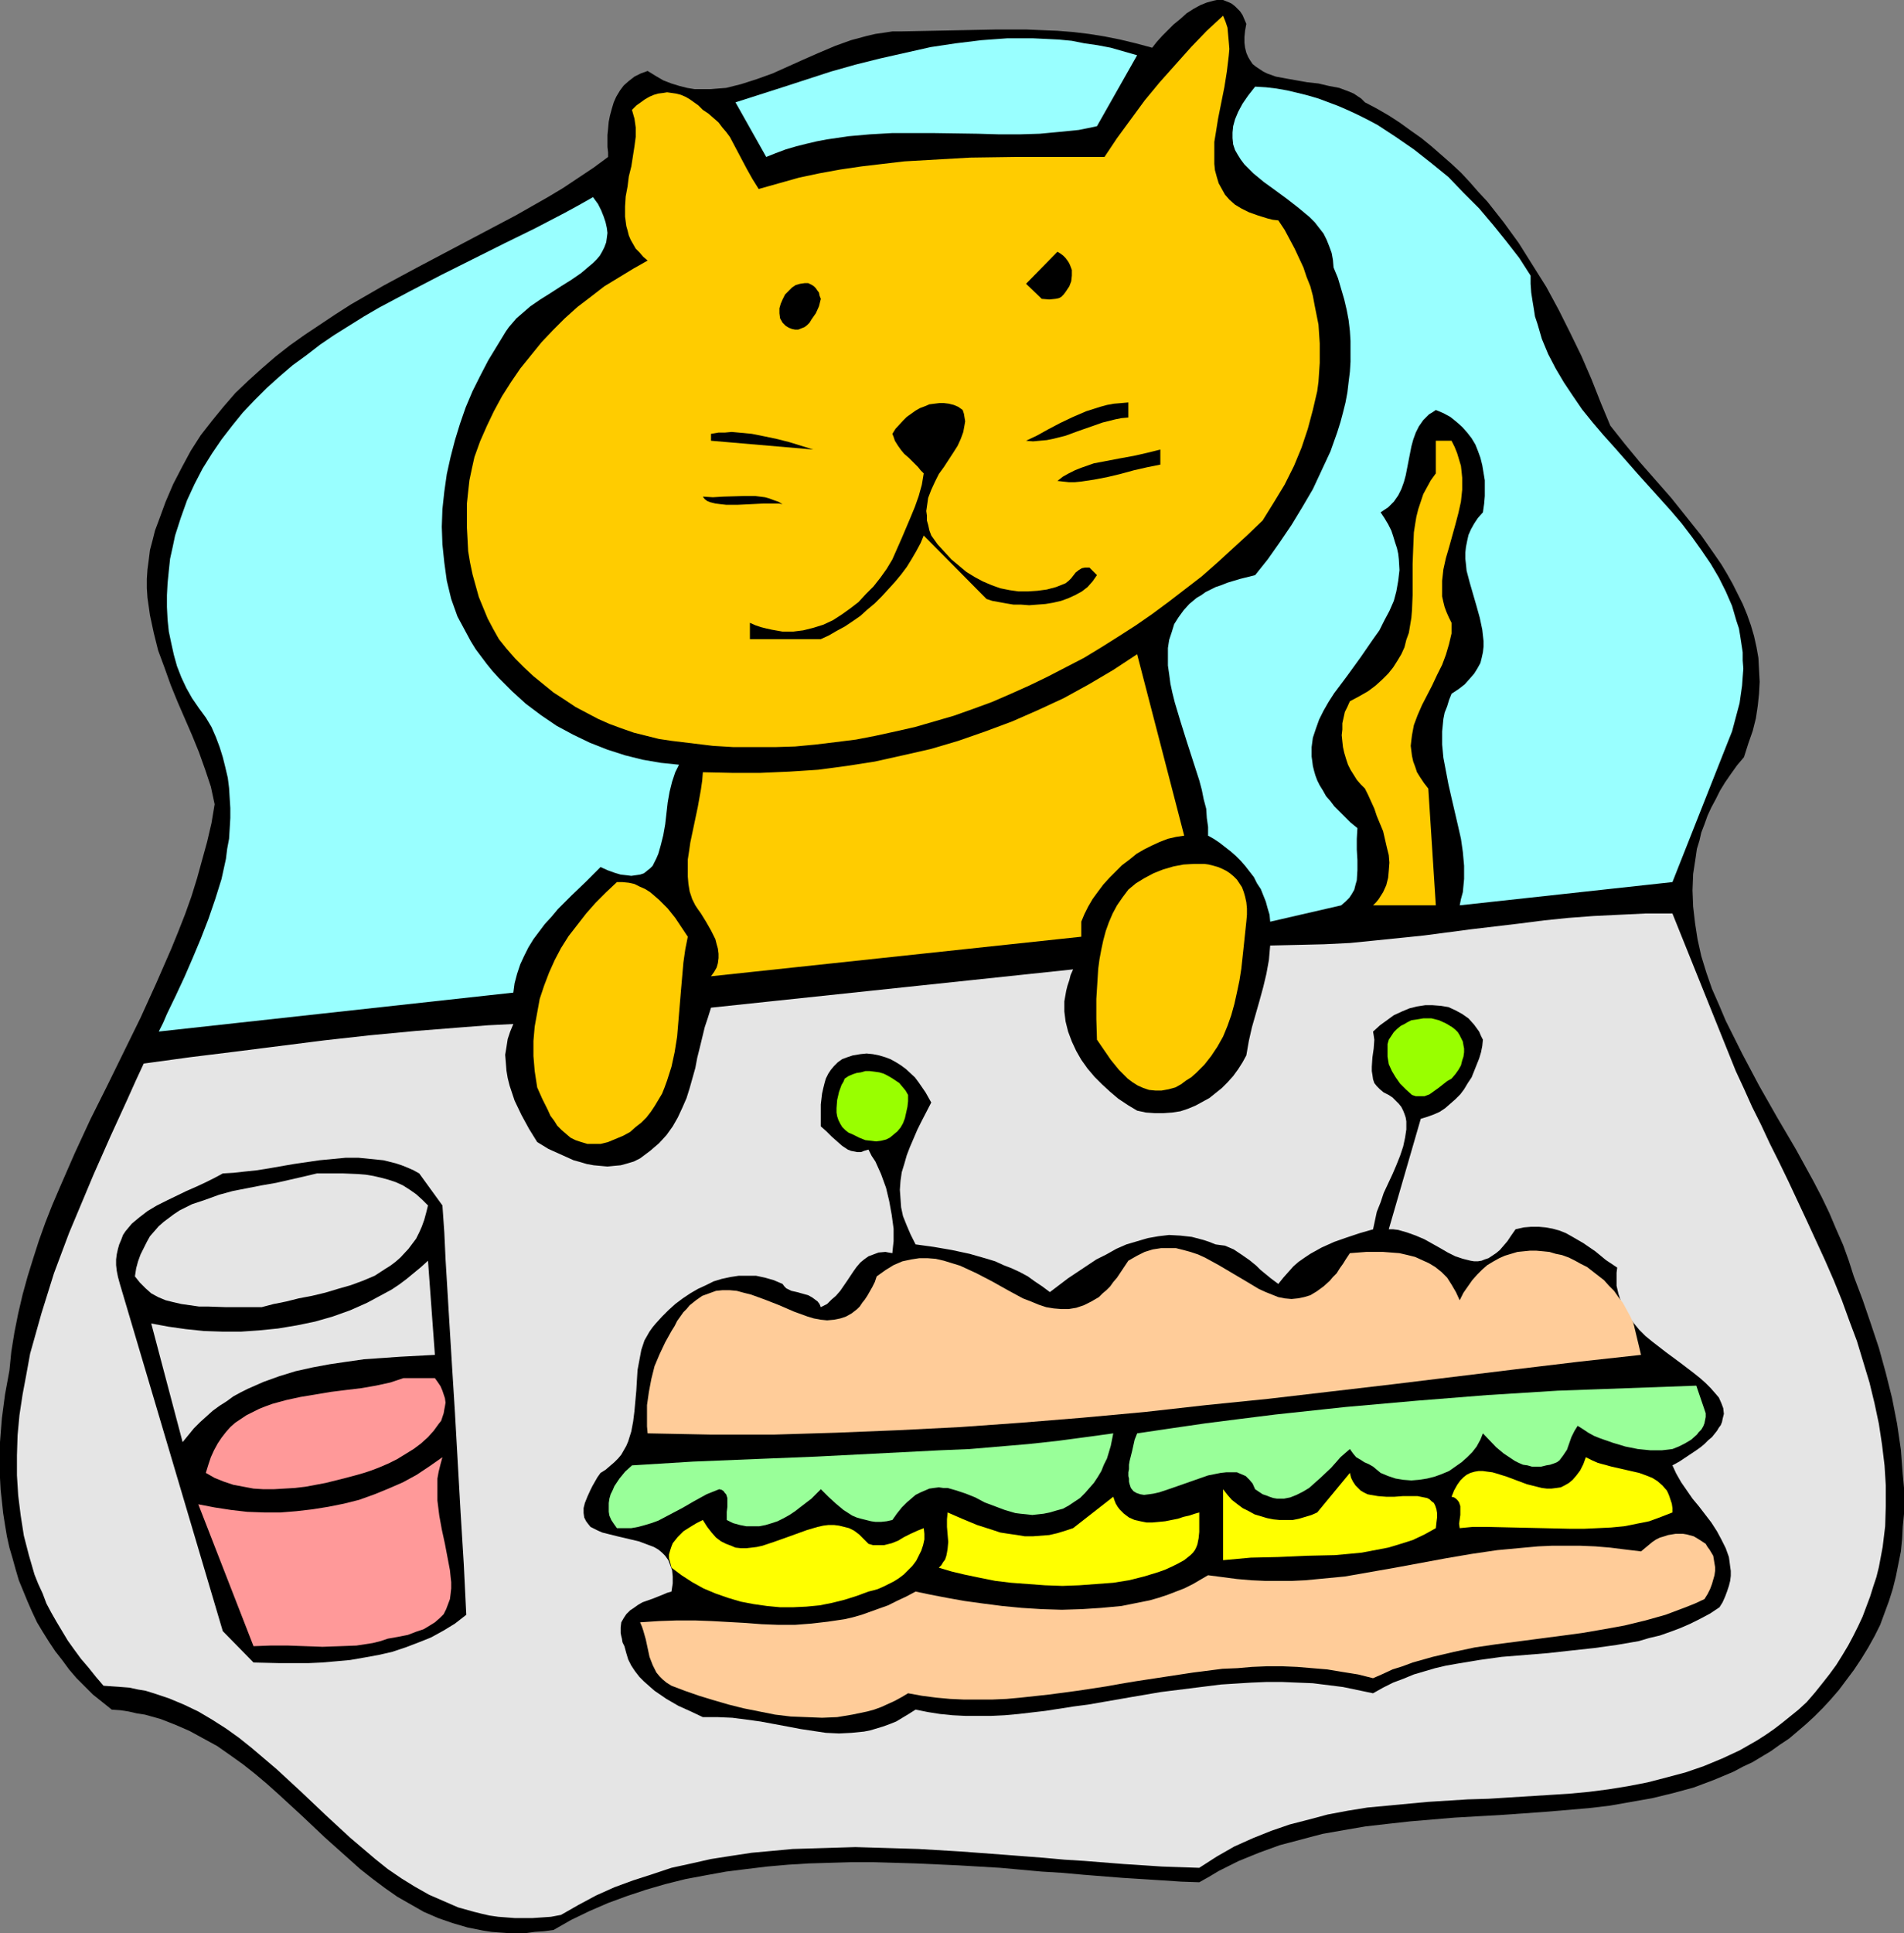 <?xml version="1.0" encoding="UTF-8" standalone="no"?>
<svg
   version="1.0"
   width="129.724mm"
   height="131.652mm"
   id="svg33"
   sodipodi:docname="Cat &amp; Sandwich.wmf"
   xmlns:inkscape="http://www.inkscape.org/namespaces/inkscape"
   xmlns:sodipodi="http://sodipodi.sourceforge.net/DTD/sodipodi-0.dtd"
   xmlns="http://www.w3.org/2000/svg"
   xmlns:svg="http://www.w3.org/2000/svg">
  <rect width="100%" height="100%" fill="#808080" stroke="none"/>
  <sodipodi:namedview
     id="namedview33"
     pagecolor="#ffffff"
     bordercolor="#000000"
     borderopacity="0.25"
     inkscape:showpageshadow="2"
     inkscape:pageopacity="0.0"
     inkscape:pagecheckerboard="0"
     inkscape:deskcolor="#d1d1d1"
     inkscape:document-units="mm" />
  <defs
     id="defs1">
    <pattern
       id="WMFhbasepattern"
       patternUnits="userSpaceOnUse"
       width="6"
       height="6"
       x="0"
       y="0" />
  </defs>
  <path
     style="fill:#000000;fill-opacity:1;fill-rule:evenodd;stroke:none"
     d="m 320.937,6.141 -0.323,1.778 -0.162,1.616 v 1.454 l 0.162,1.293 0.323,1.293 0.485,1.131 0.485,0.808 0.646,0.97 0.808,0.646 0.97,0.646 0.97,0.646 0.97,0.485 2.262,0.808 2.586,0.485 2.747,0.485 2.747,0.485 2.909,0.323 2.747,0.646 2.586,0.485 2.586,0.97 1.131,0.485 0.97,0.646 0.97,0.646 0.97,0.97 3.07,1.616 3.07,1.778 2.747,1.778 2.909,2.101 2.747,1.939 2.586,2.101 2.586,2.262 2.586,2.262 2.424,2.262 2.262,2.424 2.262,2.586 2.262,2.424 4.202,5.333 3.878,5.333 3.555,5.656 3.555,5.656 3.232,5.979 2.909,5.818 2.909,5.979 2.586,5.979 2.424,6.141 2.424,5.818 3.717,4.687 3.878,4.687 8.08,9.211 3.878,4.848 3.878,4.848 3.394,4.848 1.778,2.586 1.454,2.424 1.454,2.586 1.293,2.586 1.293,2.586 1.131,2.747 0.97,2.747 0.808,2.747 0.646,2.909 0.485,2.747 0.162,3.07 0.162,3.07 -0.162,3.07 -0.323,3.07 -0.485,3.232 -0.808,3.232 -1.131,3.232 -1.131,3.555 -1.778,2.101 -1.616,2.262 -1.454,2.101 -1.293,2.101 -1.131,2.262 -1.131,2.101 -0.97,2.101 -0.808,2.262 -0.808,2.101 -0.485,2.101 -0.646,2.101 -0.323,2.262 -0.646,4.202 -0.162,4.202 0.162,4.202 0.485,4.202 0.646,4.202 0.97,4.363 1.293,4.202 1.454,4.202 1.778,4.04 1.778,4.202 2.101,4.202 2.101,4.202 4.363,8.242 4.686,8.242 4.848,8.242 4.525,8.242 2.101,4.04 1.939,4.04 1.778,4.202 1.778,4.04 1.454,4.04 1.293,4.04 2.262,5.979 2.101,6.141 2.101,6.303 1.778,6.464 1.616,6.464 1.293,6.626 0.97,6.626 0.485,6.464 0.323,3.394 v 3.394 3.232 l -0.323,3.232 -0.162,3.232 -0.323,3.232 -0.646,3.232 -0.646,3.232 -0.808,3.232 -0.97,3.07 -1.131,3.07 -1.131,3.07 -1.454,2.909 -1.616,2.909 -1.778,2.909 -1.939,2.909 -1.939,2.586 -1.939,2.586 -2.101,2.424 -1.939,2.101 -2.262,2.262 -2.101,1.939 -2.262,1.939 -2.101,1.778 -2.424,1.616 -2.262,1.616 -2.424,1.454 -2.424,1.454 -2.424,1.131 -2.424,1.293 -5.01,2.101 -5.171,1.939 -5.333,1.454 -5.333,1.293 -5.494,0.97 -5.494,0.97 -5.494,0.646 -11.474,0.97 -11.474,0.808 -5.818,0.323 -5.656,0.323 -11.474,0.97 -5.818,0.646 -5.656,0.646 -5.656,0.97 -5.494,0.97 -5.494,1.454 -5.494,1.454 -5.333,1.939 -5.171,2.101 -5.171,2.586 -2.424,1.454 -2.586,1.454 -4.686,-0.162 -4.848,-0.323 -5.01,-0.323 -5.171,-0.323 -10.181,-0.808 -5.333,-0.485 -5.333,-0.323 -10.666,-0.97 -10.989,-0.646 -10.827,-0.485 -10.989,-0.323 h -5.494 l -5.494,0.162 -5.494,0.162 -5.333,0.323 -5.494,0.485 -5.333,0.646 -5.171,0.646 -5.333,0.97 -5.171,0.97 -5.171,1.293 -5.01,1.454 -4.848,1.616 -4.848,1.778 -4.848,2.101 -4.686,2.262 -4.525,2.586 -2.424,0.323 -2.424,0.162 -2.262,0.323 h -2.262 -2.262 l -2.262,-0.162 -2.101,-0.162 -2.101,-0.323 -4.04,-0.808 -3.878,-1.131 -3.717,-1.293 -3.717,-1.616 -3.394,-1.939 -3.394,-1.939 -3.232,-2.262 -3.232,-2.424 -3.07,-2.424 -3.07,-2.747 -5.979,-5.333 -5.979,-5.656 -5.979,-5.495 -3.07,-2.747 -3.07,-2.586 -3.07,-2.424 -3.394,-2.424 -3.232,-2.262 -3.555,-1.939 -3.555,-1.939 -3.717,-1.616 -3.717,-1.454 -4.04,-1.131 -2.101,-0.323 -2.101,-0.485 -2.101,-0.323 -2.262,-0.162 -2.424,-1.939 -2.424,-1.939 -2.101,-2.101 -2.101,-2.101 -1.939,-2.262 -1.778,-2.424 -1.778,-2.262 -1.616,-2.424 L 10.989,420.011 9.534,417.587 8.242,414.839 7.11,412.254 5.979,409.506 4.848,406.759 4.04,404.012 3.232,401.103 2.424,398.356 1.778,395.447 1.293,392.538 0.808,389.467 0.485,386.397 0.162,383.488 0,380.418 v -3.07 -6.141 l 0.485,-6.141 0.808,-6.141 1.131,-6.141 0.485,-4.848 0.808,-5.01 0.97,-4.848 1.131,-4.848 1.293,-4.687 1.454,-4.687 1.454,-4.525 1.616,-4.525 1.778,-4.525 1.939,-4.525 3.878,-8.888 4.04,-8.727 4.363,-8.727 8.565,-17.453 4.04,-8.888 3.878,-8.888 1.778,-4.363 1.778,-4.525 1.616,-4.525 1.454,-4.687 1.293,-4.687 1.293,-4.687 1.131,-4.848 0.808,-4.848 -0.97,-4.525 -1.454,-4.363 -1.616,-4.525 -1.778,-4.363 -3.717,-8.565 -1.778,-4.363 -1.616,-4.525 -1.616,-4.363 -1.131,-4.525 -0.97,-4.525 -0.323,-2.262 -0.323,-2.262 -0.162,-2.424 v -2.424 l 0.162,-2.424 0.323,-2.424 0.323,-2.586 0.646,-2.424 0.646,-2.586 0.97,-2.586 1.778,-4.848 1.939,-4.525 2.262,-4.363 2.262,-4.202 2.586,-4.04 2.909,-3.717 2.909,-3.555 3.07,-3.555 3.394,-3.232 3.394,-3.07 3.555,-3.07 3.717,-2.909 3.878,-2.747 3.878,-2.586 3.878,-2.586 4.04,-2.586 8.403,-4.848 8.403,-4.525 8.565,-4.525 8.565,-4.525 8.565,-4.525 8.242,-4.687 4.04,-2.424 3.878,-2.586 3.878,-2.586 3.717,-2.747 V 39.27 l -0.162,-1.454 v -1.454 -1.616 l 0.162,-1.616 0.162,-1.778 0.323,-1.616 0.485,-1.778 0.485,-1.616 0.646,-1.454 0.97,-1.616 0.97,-1.293 1.293,-1.131 1.454,-1.131 1.616,-0.808 1.778,-0.646 2.101,1.293 1.939,1.131 2.101,0.808 2.101,0.646 1.939,0.485 1.939,0.323 h 1.939 2.101 l 1.939,-0.162 2.101,-0.162 1.939,-0.485 1.939,-0.485 4.04,-1.293 4.04,-1.454 7.918,-3.555 4.04,-1.778 4.202,-1.778 4.04,-1.454 4.202,-1.131 2.101,-0.485 2.262,-0.323 2.101,-0.323 h 2.101 l 8.242,-0.162 8.08,-0.162 8.08,-0.162 h 8.08 l 3.878,0.162 4.04,0.162 4.04,0.323 4.04,0.485 4.04,0.646 4.04,0.808 4.04,0.97 4.202,1.131 1.131,-1.454 1.454,-1.616 1.454,-1.454 1.454,-1.454 1.778,-1.454 1.616,-1.454 1.778,-1.131 1.778,-0.97 1.616,-0.646 1.778,-0.485 L 313.342,0 h 0.808 0.808 l 0.808,0.323 0.808,0.323 0.646,0.323 0.808,0.646 0.646,0.646 0.646,0.646 0.646,0.97 0.485,1.131 z"
     id="path1" />
  <path
     style="fill:#ffcc00;fill-opacity:1;fill-rule:evenodd;stroke:none"
     d="m 314.958,4.04 0.646,1.616 0.485,1.454 0.162,1.778 0.162,1.778 0.162,1.939 -0.162,1.778 -0.485,4.04 -0.646,4.04 -0.808,4.04 -0.808,4.04 -0.646,4.04 -0.323,1.939 v 1.939 1.778 1.939 l 0.162,1.616 0.485,1.778 0.485,1.616 0.808,1.454 0.808,1.454 1.131,1.293 1.454,1.293 1.616,0.97 1.939,0.97 2.262,0.808 2.586,0.808 1.293,0.323 1.454,0.162 1.616,2.424 1.293,2.424 1.293,2.424 1.131,2.424 1.131,2.424 0.808,2.424 0.97,2.424 0.646,2.424 0.485,2.586 0.485,2.424 0.485,2.424 0.162,2.424 0.162,2.424 v 2.586 2.424 l -0.162,2.424 -0.162,2.424 -0.323,2.424 -1.131,4.848 -1.293,4.848 -1.616,4.848 -1.939,4.687 -2.424,4.848 -2.747,4.525 -2.909,4.687 -3.878,3.717 -3.878,3.555 -3.878,3.555 -4.04,3.555 -4.202,3.232 -4.202,3.232 -4.363,3.232 -4.202,2.909 -4.525,2.909 -4.363,2.747 -4.525,2.747 -4.686,2.424 -4.686,2.424 -4.686,2.262 -4.686,2.101 -4.848,2.101 -4.848,1.778 -5.01,1.778 -5.01,1.454 -5.01,1.454 -5.01,1.131 -5.171,1.131 -5.01,0.97 -5.171,0.646 -5.333,0.646 -5.171,0.485 -5.171,0.162 h -5.333 -5.333 l -5.333,-0.323 -5.333,-0.646 -5.333,-0.646 -3.232,-0.485 -3.232,-0.808 -3.232,-0.808 -3.232,-1.131 -3.07,-1.131 -2.909,-1.293 -3.07,-1.616 -2.747,-1.454 -2.909,-1.939 -2.747,-1.778 -2.586,-2.101 -2.586,-2.101 -2.424,-2.262 -2.262,-2.262 -2.262,-2.586 -1.939,-2.424 -1.454,-2.586 -1.454,-2.747 -1.131,-2.747 -1.131,-2.747 -0.808,-2.909 -0.808,-2.909 -0.646,-3.07 -0.485,-2.909 -0.162,-3.07 -0.162,-3.07 v -3.07 -3.07 l 0.323,-3.07 0.323,-2.909 0.646,-3.07 0.646,-2.909 1.454,-4.04 1.778,-4.04 1.778,-3.717 2.101,-3.879 2.262,-3.555 2.424,-3.555 2.747,-3.394 2.747,-3.394 2.909,-3.07 3.07,-3.07 3.232,-2.909 3.394,-2.586 3.555,-2.747 3.717,-2.262 3.717,-2.262 3.717,-2.101 -1.131,-0.97 -0.97,-1.131 -0.97,-0.97 -0.646,-1.131 -0.646,-1.131 -0.485,-1.131 -0.323,-1.293 -0.323,-1.131 -0.323,-2.424 v -2.586 l 0.162,-2.586 0.485,-2.586 0.323,-2.586 0.646,-2.586 0.808,-5.171 0.323,-2.424 V 32.806 l -0.323,-2.262 -0.323,-1.131 -0.323,-1.131 1.131,-1.131 1.131,-0.808 1.131,-0.808 1.131,-0.646 1.131,-0.485 1.131,-0.323 1.293,-0.162 0.97,-0.162 1.131,0.162 1.131,0.162 1.293,0.323 1.131,0.485 1.131,0.646 1.131,0.808 1.131,0.808 1.131,1.131 1.454,0.97 1.293,1.131 1.293,1.131 0.97,1.293 0.97,1.131 0.97,1.293 1.454,2.747 1.454,2.747 1.454,2.747 1.454,2.586 1.616,2.586 5.171,-1.454 5.171,-1.454 5.333,-1.131 5.333,-0.97 5.494,-0.808 5.494,-0.646 5.494,-0.646 5.656,-0.323 5.656,-0.323 5.656,-0.323 11.474,-0.162 h 11.474 11.635 l 3.232,-4.848 3.555,-4.848 3.555,-4.848 3.878,-4.687 4.04,-4.525 4.04,-4.525 4.04,-4.202 z"
     id="path2" />
  <path
     style="fill:#99ffff;fill-opacity:1;fill-rule:evenodd;stroke:none"
     d="m 282.476,32.483 -2.262,0.485 -2.424,0.485 -4.848,0.485 -5.171,0.485 -5.171,0.162 h -5.333 l -5.494,-0.162 -10.989,-0.162 h -5.494 -5.656 l -5.656,0.323 -5.494,0.485 -5.494,0.808 -2.586,0.485 -2.747,0.646 -2.586,0.646 -2.747,0.808 -2.586,0.97 -2.424,0.97 -7.918,-14.06 12.12,-3.879 12.443,-4.04 6.302,-1.778 6.464,-1.616 6.464,-1.454 6.464,-1.454 6.464,-0.97 6.626,-0.808 6.626,-0.485 h 3.394 3.232 l 3.394,0.162 3.232,0.162 3.394,0.323 3.232,0.646 3.394,0.485 3.394,0.646 3.394,0.97 3.394,0.97 z"
     id="path3" />
  <path
     style="fill:#99ffff;fill-opacity:1;fill-rule:evenodd;stroke:none"
     d="m 394.142,70.944 v 2.101 l 0.162,2.262 0.323,2.101 0.323,1.939 0.323,2.101 0.646,1.939 1.131,3.879 1.616,3.879 1.939,3.717 2.101,3.555 2.262,3.394 2.424,3.555 2.747,3.394 2.747,3.232 2.909,3.232 5.818,6.626 5.818,6.464 2.909,3.232 2.747,3.232 2.586,3.394 2.424,3.394 2.424,3.555 2.101,3.555 1.778,3.555 1.616,3.717 1.131,3.879 0.646,1.939 0.323,1.939 0.323,2.101 0.323,2.101 v 2.101 l 0.162,2.101 -0.162,2.101 -0.162,2.262 -0.323,2.262 -0.323,2.262 -0.646,2.424 -0.646,2.424 -0.646,2.424 -0.97,2.424 -14.382,36.361 -54.782,5.979 0.323,-1.616 0.485,-1.778 0.323,-3.394 v -3.394 l -0.323,-3.555 -0.485,-3.394 -0.808,-3.555 -1.616,-6.949 -0.808,-3.555 -0.646,-3.394 -0.646,-3.394 -0.323,-3.394 v -3.394 l 0.162,-1.616 0.162,-1.616 0.323,-1.616 0.646,-1.616 0.485,-1.616 0.646,-1.616 1.939,-1.293 1.454,-1.131 1.293,-1.454 1.131,-1.293 0.808,-1.293 0.808,-1.454 0.323,-1.293 0.323,-1.454 0.162,-1.454 v -1.454 l -0.162,-1.454 -0.162,-1.454 -0.646,-3.07 -0.808,-2.909 -1.778,-6.141 -0.808,-3.07 -0.162,-1.616 -0.162,-1.454 v -1.616 l 0.162,-1.454 0.323,-1.616 0.323,-1.454 0.646,-1.454 0.808,-1.454 0.97,-1.454 1.293,-1.454 0.323,-2.262 0.162,-1.939 v -2.101 -1.939 l -0.323,-1.939 -0.323,-1.939 -0.485,-1.939 -0.646,-1.778 -0.646,-1.616 -0.97,-1.616 -1.131,-1.454 -1.293,-1.454 -1.454,-1.293 -1.616,-1.293 -1.778,-0.97 -1.939,-0.808 -0.97,0.646 -0.808,0.485 -0.808,0.808 -0.646,0.646 -1.131,1.616 -0.808,1.616 -0.646,1.778 -0.485,1.778 -1.454,7.434 -0.485,1.778 -0.646,1.778 -0.808,1.616 -1.131,1.616 -0.646,0.646 -0.808,0.808 -0.97,0.646 -0.97,0.646 0.97,1.454 0.97,1.616 0.808,1.616 0.485,1.454 0.485,1.616 0.485,1.454 0.323,1.454 0.162,1.454 0.162,2.747 -0.323,2.747 -0.485,2.747 -0.646,2.424 -1.131,2.586 -1.293,2.424 -1.293,2.586 -1.616,2.262 -3.232,4.687 -3.394,4.687 -3.394,4.525 -1.454,2.262 -1.293,2.262 -1.131,2.262 -0.808,2.262 -0.808,2.424 -0.323,2.424 v 2.424 l 0.162,1.131 0.162,1.293 0.323,1.293 0.323,1.131 0.485,1.293 0.646,1.293 0.808,1.293 0.808,1.454 1.131,1.293 0.97,1.293 1.293,1.293 1.454,1.454 1.454,1.454 1.778,1.454 -0.162,2.747 v 2.747 l 0.162,2.747 v 2.586 l -0.162,2.586 -0.323,1.131 -0.323,1.293 -0.646,1.131 -0.646,0.97 -0.97,0.97 -1.131,0.97 -18.261,4.202 -0.162,-1.778 -0.485,-1.616 -0.485,-1.778 -0.646,-1.616 -0.646,-1.616 -0.97,-1.454 -0.808,-1.616 -1.131,-1.454 -1.131,-1.454 -1.131,-1.293 -1.293,-1.293 -1.293,-1.131 -1.454,-1.131 -1.454,-1.131 -1.454,-0.97 -1.454,-0.808 v -2.262 l -0.323,-2.262 -0.162,-2.424 -0.646,-2.424 -0.485,-2.424 -0.646,-2.424 -1.616,-5.01 -1.616,-5.01 -1.616,-5.171 -1.454,-4.848 -0.646,-2.586 -0.485,-2.262 -0.323,-2.424 -0.323,-2.262 v -2.262 -2.262 l 0.323,-2.101 0.646,-1.939 0.646,-2.101 1.131,-1.778 1.293,-1.778 1.454,-1.616 1.939,-1.616 1.131,-0.646 1.131,-0.808 1.293,-0.646 1.293,-0.646 1.454,-0.485 1.616,-0.646 1.616,-0.485 1.616,-0.485 1.939,-0.485 1.939,-0.485 3.232,-4.04 3.07,-4.363 3.07,-4.525 2.747,-4.525 2.747,-4.687 2.262,-4.848 2.262,-4.848 1.778,-5.01 0.808,-2.586 0.646,-2.424 0.646,-2.586 0.485,-2.586 0.323,-2.747 0.323,-2.586 0.162,-2.586 V 90.499 87.751 l -0.162,-2.586 -0.323,-2.747 -0.485,-2.586 -0.646,-2.747 -0.808,-2.747 -0.808,-2.747 -1.131,-2.747 -0.162,-1.939 -0.323,-1.778 -0.646,-1.778 -0.646,-1.616 -0.808,-1.616 -1.131,-1.454 -1.131,-1.454 -1.293,-1.293 -2.909,-2.424 -2.909,-2.262 -3.07,-2.262 -2.909,-2.101 -2.747,-2.262 -1.131,-1.131 -1.131,-1.131 -0.97,-1.293 -0.808,-1.293 -0.646,-1.131 -0.485,-1.454 -0.162,-1.616 v -1.454 l 0.162,-1.616 0.485,-1.778 0.808,-1.939 1.131,-2.101 1.454,-2.101 1.778,-2.262 2.747,0.162 2.747,0.323 2.747,0.485 2.747,0.646 2.586,0.646 2.747,0.808 2.586,0.97 2.586,0.97 2.586,1.131 2.424,1.131 2.586,1.293 2.424,1.293 4.686,3.07 4.686,3.232 4.525,3.555 4.363,3.555 3.878,4.04 4.04,4.04 3.555,4.202 3.394,4.202 3.394,4.363 z"
     id="path4" />
  <path
     style="fill:#99ffff;fill-opacity:1;fill-rule:evenodd;stroke:none"
     d="m 130.249,85.327 -2.262,3.717 -2.262,3.717 -2.101,4.04 -1.939,3.879 -1.778,4.202 -1.454,4.202 -1.293,4.202 -1.131,4.363 -0.97,4.363 -0.646,4.525 -0.485,4.525 -0.162,4.525 0.162,4.525 0.485,4.687 0.646,4.687 1.131,4.687 0.808,2.262 0.808,2.262 1.131,2.101 1.131,2.101 1.131,2.101 1.293,2.101 1.454,1.939 1.454,1.939 1.454,1.778 1.616,1.778 3.394,3.394 3.555,3.232 3.878,2.909 4.04,2.747 4.202,2.262 4.363,2.101 4.525,1.778 4.525,1.454 4.525,1.131 4.686,0.808 4.686,0.485 -0.485,0.97 -0.485,0.97 -0.808,2.424 -0.646,2.586 -0.485,2.747 -0.646,5.656 -0.485,2.747 -0.646,2.586 -0.646,2.262 -0.485,1.131 -0.485,0.97 -0.485,0.97 -0.646,0.646 -0.808,0.646 -0.808,0.646 -0.97,0.323 -1.131,0.162 -1.131,0.162 -1.293,-0.162 -1.454,-0.162 -1.616,-0.485 -1.778,-0.646 -1.778,-0.808 -3.717,3.717 -3.717,3.555 -3.555,3.555 -1.616,1.939 -1.778,1.939 -1.454,1.939 -1.454,1.939 -1.293,2.101 -1.131,2.262 -0.97,2.101 -0.808,2.424 -0.646,2.424 -0.323,2.424 -91.304,10.019 1.131,-2.262 0.97,-2.262 2.262,-4.687 2.262,-4.848 2.101,-4.848 2.101,-5.01 1.939,-5.01 1.778,-5.171 1.616,-5.171 1.131,-5.171 0.323,-2.586 0.485,-2.586 0.162,-2.586 0.162,-2.747 v -2.586 l -0.162,-2.586 -0.162,-2.586 -0.323,-2.586 -0.646,-2.747 -0.646,-2.586 -0.808,-2.586 -0.97,-2.586 -1.131,-2.586 -1.454,-2.424 -1.778,-2.424 -1.778,-2.586 -1.454,-2.586 -1.293,-2.747 -1.131,-2.909 -0.808,-2.909 -0.646,-2.909 -0.646,-3.07 -0.323,-3.07 -0.162,-3.232 v -3.07 l 0.162,-3.07 0.323,-3.232 0.323,-3.07 0.646,-2.909 0.646,-3.07 1.454,-4.525 1.616,-4.525 1.939,-4.202 2.101,-4.04 2.424,-3.879 2.424,-3.555 2.747,-3.555 2.747,-3.394 3.07,-3.232 3.07,-3.07 3.232,-2.909 3.394,-2.909 3.555,-2.586 3.555,-2.747 3.555,-2.424 3.878,-2.424 3.878,-2.424 3.878,-2.262 7.918,-4.202 8.08,-4.202 8.08,-4.04 8.08,-4.04 7.918,-3.879 7.757,-4.04 3.555,-1.939 3.717,-2.101 1.293,1.778 0.808,1.616 0.646,1.616 0.485,1.454 0.323,1.454 0.162,1.293 -0.162,1.293 -0.162,1.131 -0.485,1.293 -0.485,0.97 -0.646,1.131 -0.808,0.97 -0.97,0.97 -0.97,0.808 -2.101,1.778 -2.586,1.778 -2.586,1.616 -2.747,1.778 -2.586,1.616 -2.586,1.778 -2.424,2.101 -1.131,0.97 -0.97,1.131 -0.97,1.131 z"
     id="path5" />
  <path
     style="fill:#000000;fill-opacity:1;fill-rule:evenodd;stroke:none"
     d="m 274.396,75.146 -0.485,0.646 -0.646,0.646 -0.646,0.323 -0.808,0.162 -1.616,0.162 -1.939,-0.162 -4.04,-3.879 8.08,-8.242 v 0 l 0.808,0.485 0.646,0.485 0.646,0.646 0.485,0.646 0.323,0.485 0.323,0.646 0.485,1.293 v 1.454 l -0.162,1.454 -0.485,1.293 z"
     id="path6" />
  <path
     style="fill:#000000;fill-opacity:1;fill-rule:evenodd;stroke:none"
     d="m 211.373,76.924 -0.485,1.939 -0.808,1.778 -1.131,1.616 -0.485,0.808 -0.646,0.646 -0.646,0.485 -0.808,0.323 -0.808,0.323 h -0.808 l -0.808,-0.162 -0.808,-0.323 -0.808,-0.485 -0.808,-0.808 -0.646,-1.131 -0.162,-1.293 v -1.293 l 0.323,-1.131 0.485,-1.131 0.646,-1.293 0.808,-0.808 0.97,-0.97 0.97,-0.646 1.131,-0.323 1.131,-0.162 h 0.97 l 0.97,0.485 0.485,0.323 0.485,0.485 0.323,0.485 0.485,0.646 0.162,0.808 z"
     id="path7" />
  <path
     style="fill:#000000;fill-opacity:1;fill-rule:evenodd;stroke:none"
     d="m 247.894,105.528 0.323,0.97 0.162,0.97 0.162,0.97 -0.162,0.97 -0.323,1.778 -0.646,1.778 -0.808,1.778 -1.131,1.778 -2.424,3.717 -1.293,1.778 -0.97,1.939 -0.97,2.101 -0.808,2.101 -0.162,1.131 -0.162,1.131 -0.162,1.131 0.162,1.131 v 1.293 l 0.323,1.131 0.323,1.454 0.485,1.293 1.616,2.262 1.778,1.939 1.778,1.939 1.939,1.616 1.939,1.616 2.101,1.293 2.101,1.131 2.262,0.97 2.262,0.808 2.424,0.485 2.262,0.323 h 2.424 l 2.424,-0.162 2.424,-0.323 2.424,-0.646 2.424,-0.97 0.808,-0.646 0.646,-0.646 1.131,-1.454 0.808,-0.646 0.808,-0.485 0.808,-0.162 h 0.485 0.646 l 1.939,1.939 -1.131,1.616 -1.293,1.454 -1.454,1.131 -1.778,0.97 -1.778,0.808 -1.778,0.646 -2.101,0.485 -1.939,0.323 -2.101,0.162 -2.101,0.162 -2.101,-0.162 h -1.939 l -1.939,-0.323 -1.778,-0.323 -1.778,-0.323 -1.454,-0.485 -16.16,-16.322 -0.808,1.939 -1.131,2.101 -1.131,1.939 -1.293,2.101 -1.454,1.939 -1.616,1.939 -1.616,1.778 -1.778,1.939 -1.778,1.778 -1.939,1.616 -1.778,1.616 -2.101,1.454 -1.939,1.293 -2.101,1.131 -1.939,1.131 -2.101,0.97 h -18.261 v -4.202 l 1.454,0.646 1.454,0.485 1.293,0.323 1.454,0.323 2.747,0.485 h 2.747 l 2.586,-0.323 2.586,-0.646 2.586,-0.808 2.424,-1.131 2.262,-1.454 2.262,-1.616 2.101,-1.616 1.939,-2.101 1.939,-1.939 1.778,-2.262 1.616,-2.262 1.454,-2.424 2.424,-5.495 2.262,-5.333 1.131,-2.747 0.97,-2.747 0.808,-2.909 0.485,-2.909 -0.808,-0.808 -0.646,-0.808 -1.293,-1.293 -1.131,-1.131 -1.131,-0.97 -0.808,-0.97 -0.808,-1.131 -0.808,-1.293 -0.323,-0.97 -0.323,-0.808 0.808,-1.293 1.939,-2.101 0.97,-0.97 1.131,-0.808 1.131,-0.808 1.131,-0.646 1.293,-0.485 1.131,-0.485 1.293,-0.162 1.293,-0.162 h 1.131 l 1.293,0.162 1.293,0.323 1.131,0.485 z"
     id="path8" />
  <path
     style="fill:#000000;fill-opacity:1;fill-rule:evenodd;stroke:none"
     d="m 290.556,107.467 -1.778,0.162 -1.616,0.323 -3.232,0.808 -3.232,1.131 -3.232,1.131 -3.07,1.131 -3.232,0.808 -1.616,0.323 -1.778,0.162 -1.778,0.162 -1.778,-0.162 2.747,-1.293 2.909,-1.616 3.07,-1.616 3.394,-1.616 3.394,-1.454 3.555,-1.131 1.778,-0.485 1.778,-0.323 1.939,-0.162 1.778,-0.162 z"
     id="path9" />
  <path
     style="fill:#000000;fill-opacity:1;fill-rule:evenodd;stroke:none"
     d="m 209.433,115.709 -26.341,-2.262 v -1.778 l 1.939,-0.323 h 1.616 l 1.778,-0.162 1.778,0.162 3.394,0.323 3.232,0.646 3.07,0.646 3.232,0.808 z"
     id="path10" />
  <path
     style="fill:#ffcc00;fill-opacity:1;fill-rule:evenodd;stroke:none"
     d="m 373.78,113.447 0.808,1.616 0.646,1.616 0.485,1.616 0.485,1.616 0.162,1.454 0.162,1.616 v 3.07 l -0.323,3.07 -0.646,2.909 -0.808,3.07 -0.808,2.909 -0.808,2.909 -0.808,2.747 -0.646,2.909 -0.323,2.909 v 2.747 1.293 l 0.323,1.454 0.323,1.293 0.485,1.293 0.646,1.454 0.646,1.293 v 1.454 1.293 l -0.646,2.747 -0.808,2.747 -0.97,2.586 -1.293,2.586 -1.293,2.747 -2.586,5.01 -1.131,2.586 -0.97,2.586 -0.485,2.586 -0.162,1.293 -0.162,1.454 0.162,1.293 0.162,1.293 0.323,1.454 0.485,1.293 0.485,1.454 0.808,1.293 0.97,1.454 1.131,1.454 1.939,30.058 H 353.58 l 0.808,-0.808 0.646,-0.808 1.131,-1.778 0.808,-1.778 0.485,-1.939 0.162,-1.778 0.162,-2.101 -0.162,-1.939 -0.485,-1.939 -0.485,-2.101 -0.485,-2.101 -1.616,-3.879 -0.646,-1.939 -0.808,-1.778 -0.808,-1.778 -0.808,-1.616 -1.131,-1.131 -0.97,-1.131 -0.808,-1.293 -0.808,-1.293 -0.646,-1.293 -0.485,-1.454 -0.485,-1.616 -0.323,-1.454 -0.162,-1.454 -0.162,-1.616 0.162,-1.454 v -1.616 l 0.323,-1.454 0.323,-1.454 0.646,-1.293 0.646,-1.454 2.424,-1.293 2.262,-1.293 1.939,-1.454 1.778,-1.616 1.454,-1.454 1.293,-1.616 1.131,-1.778 0.97,-1.616 0.808,-1.778 0.485,-1.939 0.646,-1.778 0.323,-1.939 0.323,-1.939 0.162,-1.939 0.162,-3.879 v -4.04 -4.04 l 0.162,-4.202 0.162,-3.879 0.323,-2.101 0.323,-1.939 0.485,-1.939 0.646,-1.939 0.646,-1.939 0.97,-1.778 0.97,-1.778 1.293,-1.778 v -8.403 z"
     id="path11" />
  <path
     style="fill:#000000;fill-opacity:1;fill-rule:evenodd;stroke:none"
     d="m 298.798,119.588 -3.232,0.646 -3.555,0.808 -3.555,0.97 -3.394,0.808 -3.394,0.646 -3.232,0.485 -1.616,0.162 h -1.616 l -1.454,-0.162 -1.454,-0.162 1.454,-1.131 1.454,-0.808 1.616,-0.808 1.616,-0.646 3.232,-1.131 3.394,-0.646 3.394,-0.646 3.555,-0.646 3.555,-0.808 3.232,-0.808 z"
     id="path12" />
  <path
     style="fill:#000000;fill-opacity:1;fill-rule:evenodd;stroke:none"
     d="m 201.515,129.769 -0.97,-0.162 h -3.878 l -3.232,0.162 -3.394,0.162 h -3.07 l -1.454,-0.162 -1.293,-0.162 -1.293,-0.323 -0.808,-0.323 -0.646,-0.485 -0.485,-0.646 2.586,0.162 2.747,-0.162 5.494,-0.162 h 2.586 l 2.586,0.323 1.131,0.323 1.293,0.485 0.97,0.323 z"
     id="path13" />
  <path
     style="fill:#ffcc00;fill-opacity:1;fill-rule:evenodd;stroke:none"
     d="m 304.939,215.096 -2.101,0.323 -2.101,0.485 -2.101,0.808 -2.101,0.97 -1.939,0.97 -1.939,1.131 -1.778,1.454 -1.939,1.454 -1.616,1.616 -1.616,1.616 -1.616,1.778 -1.454,1.939 -1.293,1.778 -1.131,1.939 -0.97,1.939 -0.808,1.939 v 3.879 l -95.344,10.181 0.808,-1.131 0.646,-1.131 0.323,-1.131 0.162,-1.293 v -1.131 l -0.162,-1.293 -0.323,-1.131 -0.323,-1.293 -1.131,-2.262 -1.293,-2.262 -1.293,-2.101 -0.808,-1.131 -0.646,-0.97 -0.808,-1.616 -0.646,-1.939 -0.323,-1.939 -0.162,-1.939 v -2.101 -2.262 l 0.323,-2.101 0.323,-2.262 1.939,-9.211 0.808,-4.525 0.323,-2.262 0.162,-2.101 7.434,0.162 h 7.434 l 7.434,-0.323 7.434,-0.485 7.272,-0.97 7.272,-1.131 7.272,-1.616 7.11,-1.616 7.11,-2.101 6.949,-2.424 6.949,-2.586 6.626,-2.909 6.626,-3.07 6.464,-3.555 6.302,-3.717 6.141,-4.04 z"
     id="path14" />
  <path
     style="fill:#ffcc00;fill-opacity:1;fill-rule:evenodd;stroke:none"
     d="m 320.937,237.236 -0.646,6.141 -0.646,5.979 -0.485,3.07 -0.646,3.07 -0.646,2.909 -0.808,2.909 -0.97,2.747 -1.131,2.747 -1.454,2.586 -1.616,2.424 -1.778,2.262 -2.101,2.101 -1.293,1.131 -1.293,0.808 -1.293,0.97 -1.454,0.808 -1.778,0.485 -1.778,0.323 h -1.616 l -1.616,-0.162 -1.454,-0.485 -1.454,-0.646 -1.293,-0.808 -1.293,-0.97 -1.131,-1.131 -1.131,-1.131 -2.101,-2.586 -1.778,-2.586 -1.778,-2.586 -0.162,-5.333 v -5.171 l 0.323,-5.171 0.162,-2.586 0.323,-2.424 0.485,-2.586 0.485,-2.262 0.646,-2.424 0.808,-2.262 0.97,-2.262 1.131,-2.101 1.454,-2.101 1.454,-1.939 1.939,-1.616 2.101,-1.293 2.424,-1.293 2.424,-0.97 2.747,-0.808 2.586,-0.485 2.747,-0.162 h 2.586 l 1.131,0.162 1.293,0.323 1.131,0.323 1.131,0.485 0.97,0.485 0.97,0.646 0.97,0.808 0.808,0.808 0.646,0.97 0.646,0.97 0.485,1.293 0.323,1.131 0.323,1.454 0.162,1.616 v 1.616 z"
     id="path15" />
  <path
     style="fill:#ffcc00;fill-opacity:1;fill-rule:evenodd;stroke:none"
     d="m 177.113,241.114 -0.646,3.232 -0.485,3.394 -0.323,3.717 -0.323,3.717 -0.323,3.879 -0.323,3.879 -0.323,3.879 -0.646,4.04 -0.808,3.717 -1.131,3.555 -0.646,1.778 -0.646,1.616 -0.97,1.616 -0.97,1.616 -0.97,1.454 -1.131,1.454 -1.293,1.293 -1.454,1.131 -1.454,1.293 -1.778,0.97 -1.939,0.808 -1.939,0.808 -1.939,0.485 h -1.778 -1.616 l -1.616,-0.485 -1.454,-0.485 -1.293,-0.646 -1.131,-0.97 -1.131,-0.97 -1.131,-1.131 -0.808,-1.293 -0.97,-1.293 -0.646,-1.454 -1.454,-2.909 -1.293,-2.909 -0.646,-4.202 -0.323,-3.879 v -3.879 l 0.323,-3.717 0.646,-3.555 0.646,-3.555 1.131,-3.394 1.293,-3.394 1.454,-3.232 1.616,-3.07 1.939,-3.07 2.262,-2.909 2.262,-2.909 2.424,-2.747 2.747,-2.747 2.747,-2.586 h 1.454 l 1.616,0.162 1.454,0.323 1.293,0.646 1.454,0.646 1.293,0.808 1.131,0.97 1.131,0.97 2.262,2.262 1.939,2.424 1.616,2.424 z"
     id="path16" />
  <path
     style="fill:#e5e5e5;fill-opacity:1;fill-rule:evenodd;stroke:none"
     d="m 446.985,275.698 2.101,4.525 2.101,4.687 2.262,4.525 2.262,4.848 2.424,4.848 2.424,5.01 4.686,10.019 4.686,10.181 2.262,5.171 2.101,5.171 1.939,5.333 1.939,5.171 1.616,5.333 1.616,5.333 1.293,5.333 1.131,5.333 0.808,5.333 0.646,5.333 0.323,5.171 v 5.333 l -0.162,5.171 -0.646,5.333 -0.485,2.586 -0.485,2.586 -0.646,2.586 -0.808,2.424 -0.808,2.586 -0.97,2.586 -0.97,2.586 -1.131,2.424 -1.293,2.586 -1.293,2.424 -1.454,2.424 -1.616,2.586 -1.778,2.424 -1.778,2.262 -1.939,2.424 -2.101,2.424 -2.101,1.939 -4.202,3.394 -2.101,1.616 -2.101,1.454 -2.262,1.454 -2.262,1.293 -2.262,1.293 -4.525,2.101 -4.686,1.939 -4.686,1.616 -4.848,1.293 -5.01,1.293 -5.01,0.97 -5.01,0.808 -5.01,0.646 -5.171,0.485 -5.171,0.323 -10.342,0.646 -5.171,0.323 -5.333,0.162 -10.342,0.646 -5.171,0.485 -5.171,0.485 -5.171,0.485 -5.01,0.808 -5.171,0.97 -4.848,1.293 -5.01,1.293 -4.686,1.616 -4.848,1.939 -4.686,2.101 -4.525,2.586 -2.262,1.454 -2.262,1.454 -4.686,-0.162 -4.848,-0.162 -4.848,-0.323 -5.01,-0.323 -10.181,-0.808 -5.171,-0.323 -5.333,-0.485 -10.504,-0.808 -10.827,-0.808 -10.827,-0.646 -10.827,-0.323 -5.494,-0.162 -5.333,0.162 -5.333,0.162 -5.494,0.162 -5.171,0.485 -5.333,0.485 -5.333,0.808 -5.171,0.808 -5.01,1.131 -5.171,1.131 -4.848,1.616 -5.01,1.616 -4.848,1.778 -4.686,2.101 -4.525,2.424 -4.525,2.586 -2.586,0.485 -2.262,0.162 -2.424,0.162 h -2.262 -2.424 l -2.101,-0.162 -2.101,-0.162 -2.262,-0.323 -2.101,-0.485 -1.939,-0.485 -4.04,-1.131 -3.717,-1.616 -3.717,-1.616 -3.717,-2.101 -3.394,-2.101 -3.555,-2.424 -3.232,-2.586 -3.232,-2.747 -3.232,-2.747 -6.302,-5.818 -6.302,-5.979 -6.302,-5.818 -3.232,-2.747 -3.232,-2.747 -3.232,-2.586 -3.394,-2.424 -3.555,-2.262 -3.555,-2.101 -3.717,-1.778 -3.878,-1.616 -3.878,-1.293 -2.101,-0.646 -1.939,-0.323 -2.262,-0.485 -2.101,-0.162 -2.262,-0.162 -2.262,-0.162 -1.939,-2.262 -1.939,-2.424 -1.939,-2.262 -1.778,-2.424 -1.616,-2.262 -1.454,-2.424 -1.454,-2.424 -1.293,-2.262 -1.293,-2.424 -0.97,-2.586 L 9.858,407.729 8.888,405.305 7.434,400.295 6.141,395.285 5.333,390.114 4.686,384.942 4.363,379.771 v -5.171 l 0.162,-5.171 0.485,-5.171 0.808,-5.333 0.97,-5.171 0.97,-5.333 1.454,-5.171 1.454,-5.171 1.616,-5.171 1.616,-5.171 1.939,-5.171 1.939,-5.171 2.101,-5.01 4.202,-10.019 4.363,-9.858 4.363,-9.535 2.101,-4.687 2.101,-4.525 11.797,-1.616 11.797,-1.454 22.947,-2.909 11.635,-1.293 11.958,-1.131 6.141,-0.485 6.141,-0.485 6.302,-0.485 6.464,-0.323 -0.808,1.939 -0.646,1.939 -0.323,2.101 -0.323,1.939 0.162,1.939 0.162,2.101 0.323,1.939 0.485,1.939 0.646,1.939 0.646,1.939 1.778,3.717 1.939,3.555 2.101,3.394 2.909,1.778 3.232,1.454 3.232,1.454 1.778,0.485 1.616,0.485 1.778,0.323 1.778,0.162 1.778,0.162 1.616,-0.162 1.778,-0.162 1.778,-0.485 1.616,-0.485 1.616,-0.808 1.293,-0.97 1.293,-0.97 1.131,-0.97 1.131,-0.97 1.939,-2.101 1.616,-2.262 1.293,-2.262 1.131,-2.424 1.131,-2.586 0.808,-2.586 1.454,-5.171 0.485,-2.586 0.646,-2.586 1.293,-5.333 0.808,-2.424 0.808,-2.586 93.243,-9.858 -0.646,1.454 -0.323,1.293 -0.485,1.454 -0.323,1.293 -0.485,2.747 v 2.586 l 0.323,2.586 0.646,2.586 0.97,2.586 1.131,2.424 1.293,2.262 1.616,2.262 1.778,2.101 1.939,1.939 2.101,1.939 2.101,1.778 2.424,1.616 2.424,1.454 2.262,0.485 2.262,0.162 h 2.262 l 2.262,-0.162 2.101,-0.323 1.939,-0.646 1.939,-0.808 1.778,-0.97 1.778,-0.97 1.616,-1.293 1.616,-1.293 1.454,-1.454 1.454,-1.616 1.293,-1.778 1.131,-1.778 0.97,-1.778 0.646,-3.717 0.808,-3.555 1.939,-6.787 0.97,-3.555 0.808,-3.394 0.646,-3.555 0.323,-3.717 7.11,-0.162 6.787,-0.162 6.626,-0.323 6.464,-0.646 6.302,-0.646 6.302,-0.646 12.282,-1.616 12.282,-1.454 6.302,-0.808 6.302,-0.646 6.464,-0.485 6.626,-0.323 6.787,-0.323 h 6.949 z"
     id="path17" />
  <path
     style="fill:#000000;fill-opacity:1;fill-rule:evenodd;stroke:none"
     d="m 381.86,267.617 -0.162,1.616 -0.323,1.616 -0.485,1.616 -0.646,1.616 -0.646,1.616 -0.646,1.616 -0.97,1.454 -0.97,1.616 -0.97,1.293 -1.293,1.293 -1.293,1.131 -1.293,1.131 -1.454,0.97 -1.454,0.646 -1.778,0.646 -1.616,0.485 -8.242,28.442 h 1.131 l 1.293,0.162 2.262,0.646 2.262,0.808 2.262,0.97 4.04,2.262 1.939,1.131 1.939,0.97 1.939,0.646 1.939,0.485 0.97,0.162 h 0.97 l 0.97,-0.162 0.808,-0.323 0.97,-0.323 0.97,-0.646 0.97,-0.646 0.97,-0.808 0.97,-1.131 0.97,-1.131 0.97,-1.454 1.131,-1.616 2.101,-0.485 1.939,-0.162 h 1.939 l 1.778,0.162 1.778,0.323 1.778,0.485 1.616,0.646 1.454,0.808 3.07,1.778 3.07,2.101 2.747,2.262 2.909,1.939 -0.162,1.293 v 1.131 2.262 l 0.485,2.101 0.646,1.939 0.808,1.939 1.131,1.939 1.293,1.616 1.454,1.778 1.616,1.616 1.778,1.454 3.555,2.747 3.717,2.747 3.394,2.586 1.616,1.293 1.454,1.293 1.293,1.293 1.131,1.293 0.97,1.131 0.646,1.454 0.485,1.293 0.162,1.454 -0.323,1.293 -0.162,0.808 -0.323,0.808 -0.485,0.646 -0.485,0.808 -0.646,0.808 -0.646,0.808 -0.97,0.808 -0.97,0.97 -0.97,0.808 -1.131,0.808 -1.454,0.97 -1.454,0.97 -1.454,0.97 -1.778,0.97 0.97,2.101 1.293,2.262 1.454,2.101 1.454,2.101 1.616,1.939 1.616,2.101 1.616,2.101 1.454,2.262 1.131,2.101 1.131,2.262 0.808,2.262 0.162,1.131 0.162,1.293 0.162,1.131 v 1.293 l -0.162,1.293 -0.323,1.293 -0.485,1.454 -0.485,1.293 -0.646,1.454 -0.808,1.293 -2.424,1.616 -2.424,1.293 -2.586,1.293 -2.586,1.131 -2.586,0.97 -2.747,0.97 -2.747,0.646 -2.747,0.808 -5.656,0.97 -5.818,0.808 -5.979,0.646 -5.818,0.646 -11.958,0.97 -5.818,0.808 -5.818,0.97 -2.747,0.485 -2.747,0.646 -2.747,0.808 -2.747,0.808 -2.747,1.131 -2.586,0.97 -2.586,1.293 -2.586,1.454 -3.878,-0.808 -3.878,-0.808 -3.878,-0.485 -3.878,-0.485 -4.04,-0.162 -3.878,-0.162 h -4.04 l -3.878,0.162 -7.757,0.485 -7.757,0.97 -7.757,0.97 -7.595,1.293 -7.434,1.293 -3.717,0.646 -3.717,0.485 -7.272,1.131 -6.949,0.808 -3.555,0.323 -3.394,0.162 h -3.394 -3.394 l -3.232,-0.162 -3.232,-0.323 -3.07,-0.485 -3.232,-0.646 -1.778,1.131 -1.616,0.97 -1.616,0.97 -1.616,0.646 -1.778,0.646 -1.616,0.485 -1.616,0.485 -1.616,0.323 -3.232,0.323 -3.232,0.162 -3.394,-0.162 -3.232,-0.485 -3.232,-0.485 -3.394,-0.646 -6.949,-1.293 -3.555,-0.485 -3.717,-0.485 -3.717,-0.162 h -3.878 l -3.07,-1.454 -3.232,-1.454 -3.07,-1.778 -3.07,-2.101 -1.293,-1.131 -1.454,-1.293 -1.131,-1.131 -1.131,-1.454 -0.97,-1.454 -0.808,-1.616 -0.485,-1.616 -0.485,-1.778 -0.485,-0.97 -0.162,-0.97 -0.162,-0.646 -0.162,-0.808 v -1.454 l 0.162,-1.293 0.646,-1.131 0.646,-0.97 0.97,-0.97 0.97,-0.646 1.131,-0.808 1.131,-0.646 2.747,-0.97 2.424,-0.97 1.131,-0.485 1.131,-0.323 0.323,-2.101 v -1.778 l -0.162,-1.616 -0.485,-1.293 -0.485,-1.293 -0.808,-1.131 -0.808,-0.808 -0.97,-0.808 -1.131,-0.646 -1.293,-0.485 -2.586,-0.97 -2.747,-0.646 -2.747,-0.646 -2.586,-0.646 -1.293,-0.323 -1.131,-0.485 -0.97,-0.485 -0.97,-0.485 -0.646,-0.808 -0.485,-0.646 -0.485,-0.97 -0.162,-1.131 v -1.293 l 0.323,-1.293 0.646,-1.616 0.808,-1.778 0.485,-0.97 0.646,-1.131 0.646,-1.131 0.808,-1.131 1.293,-0.808 1.131,-0.97 1.131,-0.97 0.97,-0.97 0.808,-0.97 0.646,-1.131 0.646,-1.131 0.485,-1.131 0.808,-2.586 0.485,-2.586 0.323,-2.586 0.485,-5.333 0.162,-2.747 0.162,-2.586 0.485,-2.586 0.485,-2.586 0.808,-2.424 0.646,-1.131 0.646,-1.131 0.808,-1.131 0.808,-0.97 1.616,-1.778 1.616,-1.616 1.778,-1.616 1.939,-1.454 1.939,-1.293 1.939,-1.131 2.101,-0.97 1.939,-0.97 2.101,-0.646 2.262,-0.485 2.101,-0.323 h 2.262 2.262 l 2.262,0.485 2.262,0.646 2.262,0.97 0.485,0.646 0.485,0.485 1.293,0.646 1.454,0.323 2.909,0.808 1.131,0.646 0.646,0.485 0.646,0.485 0.485,0.646 0.323,0.808 1.616,-0.808 1.131,-1.131 1.131,-0.97 1.131,-1.293 1.778,-2.586 1.616,-2.424 0.808,-1.131 0.97,-1.131 0.97,-0.808 1.131,-0.808 1.293,-0.485 1.293,-0.485 1.778,-0.162 0.808,0.162 0.97,0.162 0.162,-1.616 0.162,-1.454 v -1.616 -1.616 l -0.485,-3.555 -0.646,-3.555 -0.808,-3.394 -1.293,-3.555 -1.454,-3.232 -0.97,-1.454 -0.808,-1.616 -1.131,0.323 -0.808,0.323 h -0.97 l -0.808,-0.162 -0.808,-0.162 -0.808,-0.323 -1.454,-0.97 -1.293,-1.131 -1.454,-1.293 -1.293,-1.293 -1.454,-1.293 v -2.909 -2.747 l 0.323,-2.747 0.323,-1.454 0.323,-1.293 0.323,-1.131 0.646,-1.293 0.646,-0.97 0.808,-0.97 0.97,-0.97 1.131,-0.808 1.293,-0.485 1.454,-0.485 1.939,-0.323 1.616,-0.162 1.616,0.162 1.616,0.323 1.616,0.485 1.293,0.485 1.454,0.808 1.293,0.808 1.293,0.97 2.262,2.101 0.97,1.293 1.778,2.586 1.454,2.586 -2.424,4.687 -1.131,2.262 -0.97,2.262 -0.97,2.262 -0.808,2.101 -0.646,2.262 -0.646,2.101 -0.323,2.262 -0.162,2.262 0.162,2.262 0.162,2.262 0.485,2.262 0.97,2.424 0.97,2.262 1.293,2.586 4.686,0.646 4.686,0.808 4.525,0.97 4.525,1.293 2.101,0.646 2.101,0.97 2.101,0.808 2.101,0.97 2.101,1.131 1.778,1.293 1.939,1.293 1.939,1.454 4.686,-3.555 4.848,-3.232 2.424,-1.616 2.586,-1.293 2.586,-1.454 2.586,-1.131 2.747,-0.808 2.747,-0.808 2.747,-0.485 2.747,-0.323 2.909,0.162 2.909,0.323 3.07,0.808 1.454,0.485 1.616,0.646 1.131,0.162 1.293,0.162 1.131,0.485 1.131,0.485 1.939,1.293 2.101,1.454 1.778,1.454 0.97,0.97 0.97,0.808 1.778,1.454 1.939,1.454 1.293,-1.616 1.293,-1.454 1.293,-1.454 1.293,-1.131 1.616,-1.131 1.454,-0.97 1.454,-0.808 1.454,-0.808 3.232,-1.454 3.232,-1.131 3.394,-1.131 3.394,-0.97 0.485,-2.262 0.485,-2.262 0.97,-2.424 0.808,-2.424 2.262,-4.848 0.97,-2.262 0.97,-2.424 0.808,-2.424 0.485,-2.262 0.323,-2.101 v -0.97 -1.131 l -0.162,-0.97 -0.323,-0.97 -0.323,-0.808 -0.485,-0.97 -0.646,-0.808 -0.808,-0.808 -0.808,-0.808 -0.97,-0.646 -1.293,-0.646 -0.97,-0.808 -0.808,-0.808 -0.646,-0.808 -0.323,-0.97 -0.162,-1.131 -0.162,-0.97 v -1.131 l 0.162,-2.424 0.323,-2.262 0.162,-2.262 -0.162,-1.131 -0.162,-0.97 1.778,-1.616 1.778,-1.293 1.778,-1.293 2.101,-0.97 1.939,-0.808 1.939,-0.485 2.101,-0.323 h 1.939 l 2.101,0.162 1.939,0.323 1.778,0.808 1.778,0.97 1.616,1.131 1.454,1.616 1.293,1.778 0.485,1.131 z"
     id="path18" />
  <path
     style="fill:#99ff00;fill-opacity:1;fill-rule:evenodd;stroke:none"
     d="m 373.78,277.637 -1.131,0.646 -2.262,1.778 -1.131,0.808 -1.131,0.808 -1.293,0.485 h -0.646 -0.808 -0.808 l -0.97,-0.323 -1.616,-1.454 -1.454,-1.454 -1.131,-1.616 -0.97,-1.616 -0.808,-1.778 -0.323,-1.939 v -1.131 -0.97 -1.131 l 0.323,-1.131 0.646,-0.97 0.646,-0.97 0.808,-0.808 0.97,-0.808 0.97,-0.485 0.808,-0.485 0.97,-0.485 1.131,-0.162 0.97,-0.162 0.97,-0.162 h 2.101 l 1.939,0.485 1.778,0.808 0.808,0.485 0.808,0.485 0.808,0.646 0.646,0.646 0.485,0.808 0.323,0.646 0.485,0.97 0.162,0.97 0.162,0.808 v 0.97 l -0.162,1.131 -0.323,0.97 -0.323,1.293 -0.646,1.131 -0.808,1.131 z"
     id="path19" />
  <path
     style="fill:#99ff00;fill-opacity:1;fill-rule:evenodd;stroke:none"
     d="m 233.835,281.839 v 1.616 l -0.162,1.454 -0.323,1.454 -0.323,1.454 -0.485,1.293 -0.646,1.131 -0.808,0.97 -0.97,0.808 -0.97,0.808 -0.97,0.485 -1.293,0.323 -1.293,0.162 -1.293,-0.162 -1.454,-0.162 -1.616,-0.646 -1.616,-0.808 -1.131,-0.485 -0.808,-0.646 -0.808,-0.808 -0.485,-0.808 -0.485,-0.97 -0.323,-0.97 -0.162,-0.97 v -1.131 l 0.162,-2.101 0.485,-2.101 0.646,-1.778 0.485,-0.808 0.323,-0.808 0.97,-0.646 1.131,-0.485 0.97,-0.323 1.131,-0.162 1.131,-0.323 h 1.131 l 1.293,0.162 1.131,0.162 1.131,0.323 0.97,0.485 1.131,0.646 0.97,0.646 0.97,0.646 0.808,0.97 0.808,0.97 z"
     id="path20" />
  <path
     style="fill:#000000;fill-opacity:1;fill-rule:evenodd;stroke:none"
     d="m 113.928,310.281 0.485,6.949 0.323,6.949 0.808,13.413 0.808,13.252 0.808,12.928 1.454,25.695 0.808,13.09 0.646,13.09 -2.909,2.262 -2.909,1.778 -3.232,1.778 -3.232,1.293 -3.394,1.293 -3.394,1.131 -3.555,0.808 -3.555,0.646 -3.717,0.646 -3.555,0.323 -3.717,0.323 -3.555,0.162 h -3.717 -3.555 l -6.787,-0.162 -7.918,-8.08 -26.502,-89.367 -0.485,-1.778 -0.323,-1.616 -0.162,-1.454 v -1.454 l 0.162,-1.293 0.323,-1.454 0.323,-1.131 0.485,-1.131 0.485,-1.293 0.646,-0.97 0.808,-0.97 0.808,-0.97 1.939,-1.616 2.101,-1.616 2.424,-1.454 2.586,-1.293 5.01,-2.424 2.586,-1.131 2.424,-1.131 2.262,-1.131 2.101,-1.131 2.747,-0.162 2.909,-0.323 3.07,-0.323 3.07,-0.485 6.464,-1.131 6.626,-0.97 3.394,-0.323 3.394,-0.323 h 3.232 l 3.232,0.323 3.232,0.323 3.232,0.808 1.454,0.485 1.616,0.646 1.454,0.646 1.454,0.808 z"
     id="path21" />
  <path
     style="fill:#e5e5e5;fill-opacity:1;fill-rule:evenodd;stroke:none"
     d="m 110.211,310.281 -0.485,1.939 -0.485,1.778 -0.646,1.778 -0.646,1.454 -0.808,1.616 -0.97,1.293 -0.97,1.293 -2.101,2.262 -1.293,1.131 -1.293,0.97 -1.293,0.808 -2.747,1.778 -3.07,1.293 -3.07,1.131 -3.394,0.97 -3.232,0.97 -3.394,0.808 -3.394,0.646 -3.232,0.808 -3.232,0.646 -3.07,0.808 h -4.525 -4.686 l -4.686,-0.162 h -2.262 l -2.262,-0.323 -2.262,-0.323 -2.101,-0.485 -1.939,-0.485 -1.939,-0.808 -1.778,-0.97 -1.454,-1.293 -1.454,-1.454 -1.293,-1.616 0.323,-2.101 0.485,-1.778 0.646,-1.778 0.808,-1.616 0.808,-1.616 0.808,-1.454 1.131,-1.293 1.131,-1.293 1.293,-1.131 1.293,-0.97 1.293,-0.97 1.454,-0.97 3.232,-1.616 3.394,-1.131 3.555,-1.293 3.555,-0.97 7.434,-1.454 3.717,-0.646 3.555,-0.808 3.555,-0.808 3.394,-0.808 h 1.616 5.171 l 3.878,0.162 1.939,0.162 1.939,0.323 2.101,0.485 1.778,0.485 1.939,0.646 1.778,0.808 1.778,1.131 1.616,1.131 1.616,1.454 z"
     id="path22" />
  <path
     style="fill:#ffcc99;fill-opacity:1;fill-rule:evenodd;stroke:none"
     d="m 420.644,340.663 1.939,8.08 -16.16,1.778 -16.16,1.939 -31.835,3.879 -31.835,3.717 -15.998,1.616 -15.837,1.778 -15.837,1.454 -15.837,1.293 -15.837,1.131 -15.998,0.808 -15.998,0.646 -15.998,0.485 h -16.16 l -8.08,-0.162 -8.242,-0.162 -0.162,-1.778 v -1.939 -1.778 -1.778 l 0.485,-3.394 0.646,-3.394 0.808,-3.232 1.293,-3.07 1.454,-3.07 1.616,-2.909 0.808,-1.293 0.646,-1.293 0.808,-1.131 0.808,-1.131 0.808,-0.808 0.808,-0.97 1.616,-1.293 1.616,-1.131 1.778,-0.646 1.778,-0.646 1.616,-0.162 h 1.939 l 1.778,0.162 1.778,0.485 1.939,0.485 3.555,1.293 3.717,1.454 3.717,1.616 1.778,0.646 1.778,0.646 1.616,0.485 1.778,0.323 1.616,0.162 1.778,-0.162 1.616,-0.323 1.454,-0.485 1.454,-0.808 1.454,-1.131 0.646,-0.646 0.646,-0.97 0.646,-0.808 0.646,-0.97 0.646,-1.131 0.646,-1.131 0.646,-1.293 0.485,-1.454 1.131,-0.808 1.131,-0.808 2.101,-1.293 2.262,-0.97 2.262,-0.485 2.101,-0.323 h 2.101 l 2.101,0.162 2.101,0.485 2.101,0.646 2.101,0.646 2.101,0.97 2.101,0.97 4.04,2.101 4.04,2.262 3.878,2.101 2.101,0.808 1.939,0.808 1.939,0.646 1.939,0.323 1.939,0.162 h 1.939 l 1.939,-0.323 1.939,-0.646 1.939,-0.97 1.939,-1.131 0.97,-0.97 0.97,-0.808 0.97,-0.97 0.808,-1.131 0.97,-1.131 0.97,-1.454 0.97,-1.454 0.97,-1.454 2.262,-1.293 1.939,-0.97 2.101,-0.646 2.101,-0.323 h 1.939 1.939 l 1.939,0.485 1.778,0.485 1.939,0.646 1.778,0.808 3.555,1.939 3.555,2.101 3.555,2.101 3.232,1.939 1.778,0.808 1.616,0.646 1.616,0.646 1.616,0.323 1.778,0.162 1.616,-0.162 1.616,-0.323 1.616,-0.485 1.616,-0.97 1.778,-1.293 1.616,-1.454 0.808,-0.97 0.97,-0.97 0.808,-1.293 0.808,-1.131 0.808,-1.293 0.97,-1.454 4.202,-0.323 h 4.363 l 2.101,0.162 2.101,0.162 2.101,0.485 1.939,0.485 1.778,0.808 1.778,0.808 1.616,0.97 1.616,1.293 1.454,1.454 1.131,1.778 1.131,1.939 0.97,2.101 0.97,-1.939 1.131,-1.616 1.131,-1.616 1.293,-1.454 1.293,-1.293 1.293,-1.131 1.616,-0.97 1.454,-0.808 1.454,-0.646 1.616,-0.485 1.616,-0.485 1.616,-0.162 1.616,-0.162 h 1.616 l 1.778,0.162 1.616,0.162 1.616,0.485 1.616,0.323 1.778,0.646 1.616,0.808 1.454,0.808 1.616,0.808 1.454,1.131 1.454,1.131 1.454,1.131 1.293,1.454 1.293,1.293 1.131,1.616 1.131,1.454 0.97,1.778 0.97,1.778 z"
     id="path23" />
  <path
     style="fill:#e5e5e5;fill-opacity:1;fill-rule:evenodd;stroke:none"
     d="m 111.989,348.743 -9.05,0.485 -9.211,0.646 -4.525,0.646 -4.363,0.646 -4.363,0.808 -4.363,0.97 -4.202,1.293 -4.04,1.454 -4.04,1.778 -1.939,0.97 -1.778,0.97 -1.778,1.293 -1.778,1.131 -1.778,1.293 -1.616,1.454 -1.616,1.454 -1.616,1.616 -1.454,1.778 -1.454,1.778 -8.08,-30.543 4.363,0.808 4.525,0.646 4.686,0.485 4.848,0.162 h 4.686 l 4.686,-0.323 4.848,-0.485 4.848,-0.808 4.686,-0.97 4.525,-1.293 4.525,-1.616 4.363,-1.939 2.101,-1.131 2.101,-1.131 2.101,-1.131 1.939,-1.293 1.939,-1.454 3.717,-3.07 1.778,-1.616 z"
     id="path24" />
  <path
     style="fill:#ff9999;fill-opacity:1;fill-rule:evenodd;stroke:none"
     d="m 111.989,354.722 0.808,1.131 0.646,0.97 0.485,1.131 0.323,0.97 0.323,0.97 0.162,1.131 -0.162,0.97 -0.162,0.808 -0.162,0.97 -0.323,0.97 -0.323,0.97 -0.646,0.808 -1.293,1.778 -1.454,1.616 -1.778,1.616 -1.939,1.454 -2.101,1.293 -2.101,1.293 -2.262,1.131 -2.262,0.97 -2.101,0.808 -1.939,0.646 -2.262,0.646 -2.424,0.646 -5.171,1.293 -5.171,0.97 -2.747,0.323 -2.747,0.162 -2.747,0.162 h -2.586 l -2.586,-0.162 -2.586,-0.485 -2.586,-0.485 -2.424,-0.808 -2.424,-0.97 -2.262,-1.293 0.646,-2.101 0.646,-1.939 0.808,-1.778 0.97,-1.778 0.97,-1.454 1.131,-1.454 1.131,-1.293 1.293,-1.131 1.454,-0.97 1.454,-0.97 1.616,-0.808 1.616,-0.808 1.616,-0.646 1.778,-0.646 3.555,-0.97 3.717,-0.808 3.878,-0.646 3.878,-0.646 3.878,-0.485 4.04,-0.485 3.717,-0.646 3.717,-0.808 3.394,-1.131 z"
     id="path25" />
  <path
     style="fill:#99ff99;fill-opacity:1;fill-rule:evenodd;stroke:none"
     d="m 438.905,362.803 0.323,0.97 v 0.97 l -0.162,0.808 -0.162,0.808 -0.323,0.808 -0.485,0.808 -0.646,0.646 -0.485,0.646 -1.454,1.293 -1.616,0.97 -1.616,0.808 -1.616,0.646 -1.293,0.162 -1.454,0.162 h -1.293 -1.616 l -3.232,-0.323 -3.232,-0.646 -3.232,-0.97 -3.232,-1.131 -1.616,-0.646 -1.454,-0.808 -1.454,-0.97 -1.293,-0.808 -0.808,1.293 -0.808,1.616 -1.131,3.232 -0.97,1.454 -0.485,0.646 -0.485,0.646 -0.646,0.485 -0.808,0.323 -0.97,0.323 -0.97,0.162 -1.293,0.323 h -1.293 -1.131 l -1.131,-0.323 -1.131,-0.162 -1.131,-0.485 -0.97,-0.485 -0.97,-0.646 -1.939,-1.293 -1.939,-1.616 -3.394,-3.555 -0.646,1.616 -0.97,1.778 -1.131,1.454 -1.293,1.293 -1.454,1.293 -1.616,1.131 -1.616,1.131 -1.939,0.808 -1.778,0.646 -1.939,0.485 -2.101,0.323 -1.939,0.162 -2.101,-0.162 -1.939,-0.323 -1.939,-0.646 -1.939,-0.808 -0.97,-0.808 -0.97,-0.808 -1.131,-0.646 -1.131,-0.485 -0.97,-0.646 -1.131,-0.646 -0.808,-0.97 -0.808,-1.131 -1.131,0.97 -1.293,1.131 -1.131,1.293 -1.293,1.454 -2.747,2.586 -1.454,1.293 -1.454,1.293 -1.616,0.97 -1.616,0.808 -1.616,0.646 -1.616,0.323 h -1.778 l -0.97,-0.162 -0.97,-0.323 -0.808,-0.323 -0.97,-0.323 -0.97,-0.646 -0.97,-0.646 -0.646,-1.454 -0.808,-0.97 -0.97,-0.97 -1.131,-0.485 -1.131,-0.485 h -1.293 -1.454 l -1.454,0.162 -1.616,0.323 -1.616,0.323 -3.232,1.131 -3.232,1.131 -3.232,1.131 -1.454,0.485 -1.454,0.485 -1.454,0.323 -1.131,0.162 -1.293,0.162 -0.97,-0.162 -0.97,-0.323 -0.808,-0.485 -0.646,-0.808 -0.323,-0.97 -0.162,-0.646 v -0.808 l -0.162,-0.646 v -0.97 l 0.162,-0.808 v -1.131 l 0.162,-0.97 0.323,-1.293 0.323,-1.293 0.323,-1.454 0.323,-1.454 0.646,-1.616 8.726,-1.293 8.888,-1.293 8.888,-1.131 9.05,-1.131 18.099,-1.939 18.261,-1.616 18.261,-1.454 18.099,-1.131 9.05,-0.323 8.888,-0.323 8.888,-0.323 8.888,-0.323 z"
     id="path26" />
  <path
     style="fill:#99ff99;fill-opacity:1;fill-rule:evenodd;stroke:none"
     d="m 286.678,368.944 -0.323,1.616 -0.323,1.616 -0.485,1.616 -0.485,1.616 -0.808,1.616 -0.646,1.616 -0.97,1.616 -0.97,1.454 -1.131,1.293 -1.131,1.293 -1.293,1.293 -1.454,0.97 -1.454,0.97 -1.454,0.808 -1.778,0.485 -1.616,0.485 -1.616,0.323 -1.454,0.162 -1.454,0.162 -1.454,-0.162 -1.616,-0.162 -1.293,-0.162 -2.747,-0.808 -2.586,-0.97 -2.586,-0.97 -2.424,-1.293 -2.424,-0.97 -2.424,-0.808 -2.262,-0.646 h -1.131 l -1.131,-0.162 -1.293,0.162 -1.131,0.162 -1.131,0.485 -1.131,0.485 -1.293,0.646 -1.131,0.97 -1.131,0.97 -1.293,1.293 -1.293,1.616 -1.131,1.616 -1.454,0.323 -1.454,0.162 h -1.454 l -1.131,-0.162 -1.293,-0.323 -1.293,-0.323 -1.131,-0.323 -1.131,-0.485 -2.262,-1.454 -1.939,-1.616 -1.939,-1.778 -1.939,-1.939 -2.424,2.424 -2.747,2.101 -1.454,1.131 -1.454,0.97 -1.454,0.808 -1.616,0.808 -1.454,0.485 -1.616,0.485 -1.616,0.323 h -1.616 -1.778 l -1.616,-0.323 -1.778,-0.485 -1.616,-0.808 v -0.97 -1.131 l 0.162,-1.293 v -1.131 -1.131 l -0.323,-0.97 -0.323,-0.323 -0.323,-0.485 -0.485,-0.323 -0.646,-0.162 -1.616,0.646 -1.616,0.646 -3.232,1.778 -3.07,1.778 -3.07,1.616 -3.07,1.616 -1.778,0.646 -1.616,0.485 -1.778,0.485 -1.778,0.323 h -1.778 -1.939 l -0.808,-1.131 -0.646,-0.97 -0.485,-1.131 -0.162,-0.97 v -1.131 -1.131 l 0.162,-1.131 0.323,-1.131 0.485,-0.97 0.485,-1.131 1.293,-1.939 1.454,-1.778 1.778,-1.616 15.675,-0.97 15.837,-0.646 15.998,-0.646 15.837,-0.808 15.837,-0.808 7.757,-0.323 7.595,-0.646 7.595,-0.646 7.434,-0.808 7.272,-0.97 z"
     id="path27" />
  <path
     style="fill:#ff9999;fill-opacity:1;fill-rule:evenodd;stroke:none"
     d="m 99.869,421.788 -1.939,0.646 -1.939,0.485 -2.101,0.323 -2.101,0.323 -4.202,0.162 -4.525,0.162 -4.363,-0.162 -4.525,-0.162 h -4.525 l -4.363,0.162 -14.221,-36.523 4.202,0.808 4.202,0.646 4.202,0.485 4.363,0.162 h 4.202 l 4.04,-0.323 4.202,-0.485 4.04,-0.646 4.04,-0.808 3.878,-0.97 4.04,-1.454 3.555,-1.454 3.717,-1.616 3.555,-1.939 3.394,-2.262 3.232,-2.262 -0.485,1.778 -0.485,1.939 -0.323,1.778 v 1.939 1.939 1.778 l 0.485,3.879 0.646,3.555 0.808,3.717 0.646,3.394 0.646,3.394 0.162,1.616 0.162,1.454 v 1.616 l -0.162,1.454 -0.162,1.293 -0.485,1.293 -0.485,1.293 -0.646,1.293 -0.97,0.97 -1.293,1.131 -1.293,0.808 -1.616,0.97 -1.939,0.646 -2.101,0.808 -2.424,0.485 z"
     id="path28" />
  <path
     style="fill:#ffff00;fill-opacity:1;fill-rule:evenodd;stroke:none"
     d="m 430.664,389.306 -2.909,1.131 -3.07,1.131 -3.232,0.646 -3.232,0.646 -3.394,0.323 -3.394,0.162 -3.555,0.162 h -3.555 l -7.11,-0.162 -7.272,-0.162 -7.11,-0.162 h -3.555 l -3.394,0.323 -0.162,-1.131 0.162,-1.131 0.162,-1.131 v -1.131 -1.131 l -0.323,-0.97 -0.323,-0.485 -0.485,-0.485 -0.485,-0.323 -0.646,-0.162 0.646,-1.616 0.808,-1.454 0.808,-1.131 0.808,-0.808 0.808,-0.646 0.97,-0.485 1.131,-0.323 0.97,-0.162 h 1.131 l 1.131,0.162 1.293,0.162 1.131,0.323 2.586,0.808 2.586,0.97 2.586,0.97 2.586,0.646 1.293,0.323 1.293,0.162 h 1.131 l 1.293,-0.162 1.131,-0.162 0.97,-0.485 1.131,-0.646 0.97,-0.808 0.97,-1.131 0.97,-1.293 0.808,-1.616 0.646,-1.778 1.616,0.808 1.454,0.646 1.778,0.485 1.778,0.485 3.555,0.808 3.555,0.808 1.778,0.646 1.616,0.646 1.293,0.808 1.293,1.131 1.131,1.293 0.323,0.646 0.323,0.808 0.323,0.97 0.323,0.97 0.162,1.131 z"
     id="path29" />
  <path
     style="fill:#ffff00;fill-opacity:1;fill-rule:evenodd;stroke:none"
     d="m 369.74,393.346 -2.909,1.616 -3.07,1.454 -3.07,0.97 -3.232,0.97 -3.394,0.646 -3.394,0.646 -3.394,0.323 -3.555,0.323 -7.272,0.162 -7.272,0.323 -7.11,0.162 -3.555,0.323 -3.555,0.323 v -18.261 l 1.131,1.454 1.131,1.293 1.454,1.131 1.293,0.97 1.616,0.808 1.454,0.808 1.616,0.485 1.616,0.485 1.616,0.323 1.616,0.162 h 1.778 1.616 l 1.616,-0.323 1.616,-0.485 1.616,-0.485 1.454,-0.646 8.403,-10.181 0.323,1.293 0.485,0.97 0.646,0.97 0.646,0.646 0.646,0.646 0.808,0.485 0.97,0.485 0.808,0.162 1.939,0.323 2.101,0.162 h 2.101 l 2.101,-0.162 h 1.939 1.939 l 1.616,0.323 0.808,0.162 0.646,0.323 0.485,0.485 0.646,0.485 0.323,0.646 0.323,0.97 0.162,0.97 v 1.131 l -0.162,1.293 z"
     id="path30" />
  <path
     style="fill:#ffff00;fill-opacity:1;fill-rule:evenodd;stroke:none"
     d="m 308.817,389.306 v 1.616 3.394 l -0.162,1.616 -0.323,1.616 -0.323,0.808 -0.323,0.646 -0.485,0.646 -0.646,0.646 -0.808,0.646 -0.808,0.646 -1.454,0.808 -1.616,0.808 -1.778,0.808 -1.778,0.646 -3.717,1.131 -3.878,0.97 -4.04,0.646 -4.363,0.323 -4.363,0.323 -4.363,0.162 -4.525,-0.162 -4.363,-0.323 -4.363,-0.323 -4.04,-0.485 -4.04,-0.808 -3.878,-0.808 -3.394,-0.808 -3.232,-0.97 0.646,-0.646 0.485,-0.808 0.485,-0.646 0.323,-0.97 0.162,-0.808 0.162,-0.97 0.162,-1.778 -0.162,-1.939 -0.162,-1.939 v -1.939 l 0.162,-1.778 3.717,1.616 3.878,1.616 4.04,1.293 1.939,0.646 2.101,0.323 2.262,0.323 1.939,0.323 h 2.101 l 2.101,-0.162 2.101,-0.162 2.101,-0.485 2.101,-0.646 1.939,-0.646 10.342,-8.08 0.323,0.97 0.323,0.808 0.485,0.808 0.485,0.646 1.131,1.131 1.293,0.97 1.454,0.646 1.454,0.323 1.616,0.323 h 1.454 l 1.778,-0.162 1.616,-0.162 3.232,-0.646 1.454,-0.485 1.454,-0.323 1.454,-0.485 z"
     id="path31" />
  <path
     style="fill:#ffff00;fill-opacity:1;fill-rule:evenodd;stroke:none"
     d="m 223.654,397.386 1.131,0.323 h 0.97 0.97 0.97 l 1.939,-0.485 1.616,-0.646 1.616,-0.97 1.616,-0.808 1.778,-0.808 1.616,-0.646 0.162,1.454 v 1.454 l -0.323,1.454 -0.485,1.454 -0.646,1.293 -0.646,1.293 -0.97,1.293 -1.131,1.131 -1.131,1.131 -1.293,0.97 -1.293,0.808 -1.293,0.646 -1.293,0.646 -1.454,0.646 -1.131,0.323 -1.293,0.323 -3.07,1.131 -3.07,0.97 -3.232,0.808 -3.232,0.646 -3.394,0.323 -3.394,0.162 h -3.394 l -3.394,-0.323 -3.394,-0.485 -3.394,-0.646 -3.232,-0.97 -3.232,-1.131 -3.07,-1.293 -2.909,-1.616 -2.747,-1.778 -2.586,-1.939 -0.323,-1.293 -0.323,-1.131 v -0.97 l 0.323,-1.131 0.323,-0.97 0.323,-0.808 0.646,-0.808 0.646,-0.808 1.454,-1.454 1.778,-1.131 1.616,-0.97 1.616,-0.808 1.131,1.778 1.131,1.454 1.131,1.293 1.293,0.97 1.293,0.646 1.293,0.485 1.131,0.485 1.454,0.162 h 1.293 l 1.454,-0.162 1.293,-0.162 1.454,-0.323 2.909,-0.97 2.747,-0.97 5.818,-2.101 2.747,-0.808 1.454,-0.323 1.293,-0.162 h 1.454 l 1.293,0.162 1.293,0.323 1.293,0.323 1.293,0.646 1.293,0.97 1.131,1.131 z"
     id="path32" />
  <path
     style="fill:#ffcc99;fill-opacity:1;fill-rule:evenodd;stroke:none"
     d="m 438.905,411.607 -2.424,1.131 -2.424,0.97 -2.586,0.97 -2.586,0.97 -5.171,1.454 -5.333,1.293 -5.333,0.97 -5.656,0.97 -10.989,1.454 -11.15,1.454 -5.494,0.808 -5.333,1.131 -5.494,1.293 -5.171,1.454 -2.586,0.97 -2.586,0.808 -2.424,1.131 -2.586,1.131 -3.878,-0.97 -4.04,-0.646 -3.878,-0.646 -3.878,-0.323 -3.878,-0.323 -3.878,-0.162 h -3.878 l -3.878,0.162 -3.717,0.323 -3.878,0.162 -7.595,0.97 -7.434,1.131 -7.434,1.131 -3.878,0.646 -3.555,0.646 -7.434,1.131 -7.272,0.97 -7.434,0.808 -3.555,0.323 -3.717,0.162 h -3.555 -3.717 l -3.555,-0.162 -3.555,-0.323 -3.717,-0.485 -3.555,-0.646 -1.616,0.97 -1.778,0.97 -1.778,0.808 -1.778,0.808 -1.778,0.646 -1.778,0.485 -3.878,0.808 -3.878,0.646 -3.878,0.162 -4.04,-0.162 -4.04,-0.162 -4.04,-0.485 -4.04,-0.808 -4.04,-0.808 -3.878,-0.97 -3.878,-1.131 -3.717,-1.131 -3.717,-1.293 -3.394,-1.293 -1.293,-0.808 -0.97,-0.808 -0.808,-0.808 -0.808,-0.97 -0.485,-0.97 -0.485,-0.97 -0.808,-2.101 -0.485,-2.262 -0.485,-2.262 -0.646,-2.262 -0.323,-0.97 -0.485,-1.131 4.848,-0.323 4.686,-0.162 h 4.525 l 4.363,0.162 8.726,0.485 4.202,0.323 4.202,0.162 h 4.363 l 4.202,-0.323 4.202,-0.485 4.363,-0.646 2.101,-0.485 2.262,-0.646 2.262,-0.808 2.262,-0.808 2.262,-0.808 2.262,-1.131 2.424,-1.131 2.424,-1.293 3.878,0.808 4.202,0.808 4.525,0.808 4.686,0.646 5.01,0.646 5.01,0.485 5.171,0.323 5.171,0.162 5.171,-0.162 5.01,-0.323 5.171,-0.485 4.848,-0.97 2.424,-0.485 2.262,-0.646 2.424,-0.808 2.101,-0.808 2.101,-0.808 2.262,-1.131 1.939,-1.131 1.939,-1.131 3.717,0.485 3.717,0.485 3.717,0.323 3.555,0.162 h 3.555 3.394 l 3.394,-0.162 3.394,-0.323 6.787,-0.646 6.464,-1.131 6.464,-1.131 13.09,-2.424 6.626,-1.131 6.626,-0.97 6.949,-0.646 3.555,-0.323 3.555,-0.162 h 3.555 3.717 l 3.878,0.162 3.878,0.323 3.878,0.485 4.04,0.485 0.97,-0.808 0.97,-0.808 0.97,-0.808 0.97,-0.646 0.97,-0.485 1.131,-0.323 0.97,-0.323 0.97,-0.162 0.97,-0.162 h 1.131 0.808 l 0.97,0.162 1.778,0.485 1.616,0.97 1.454,0.97 0.485,0.808 0.485,0.646 0.485,0.808 0.485,0.808 0.162,0.97 0.162,0.97 0.162,0.97 v 0.97 l -0.162,1.131 -0.323,1.131 -0.323,1.131 -0.485,1.293 -0.646,1.293 z"
     id="path33" />
</svg>
